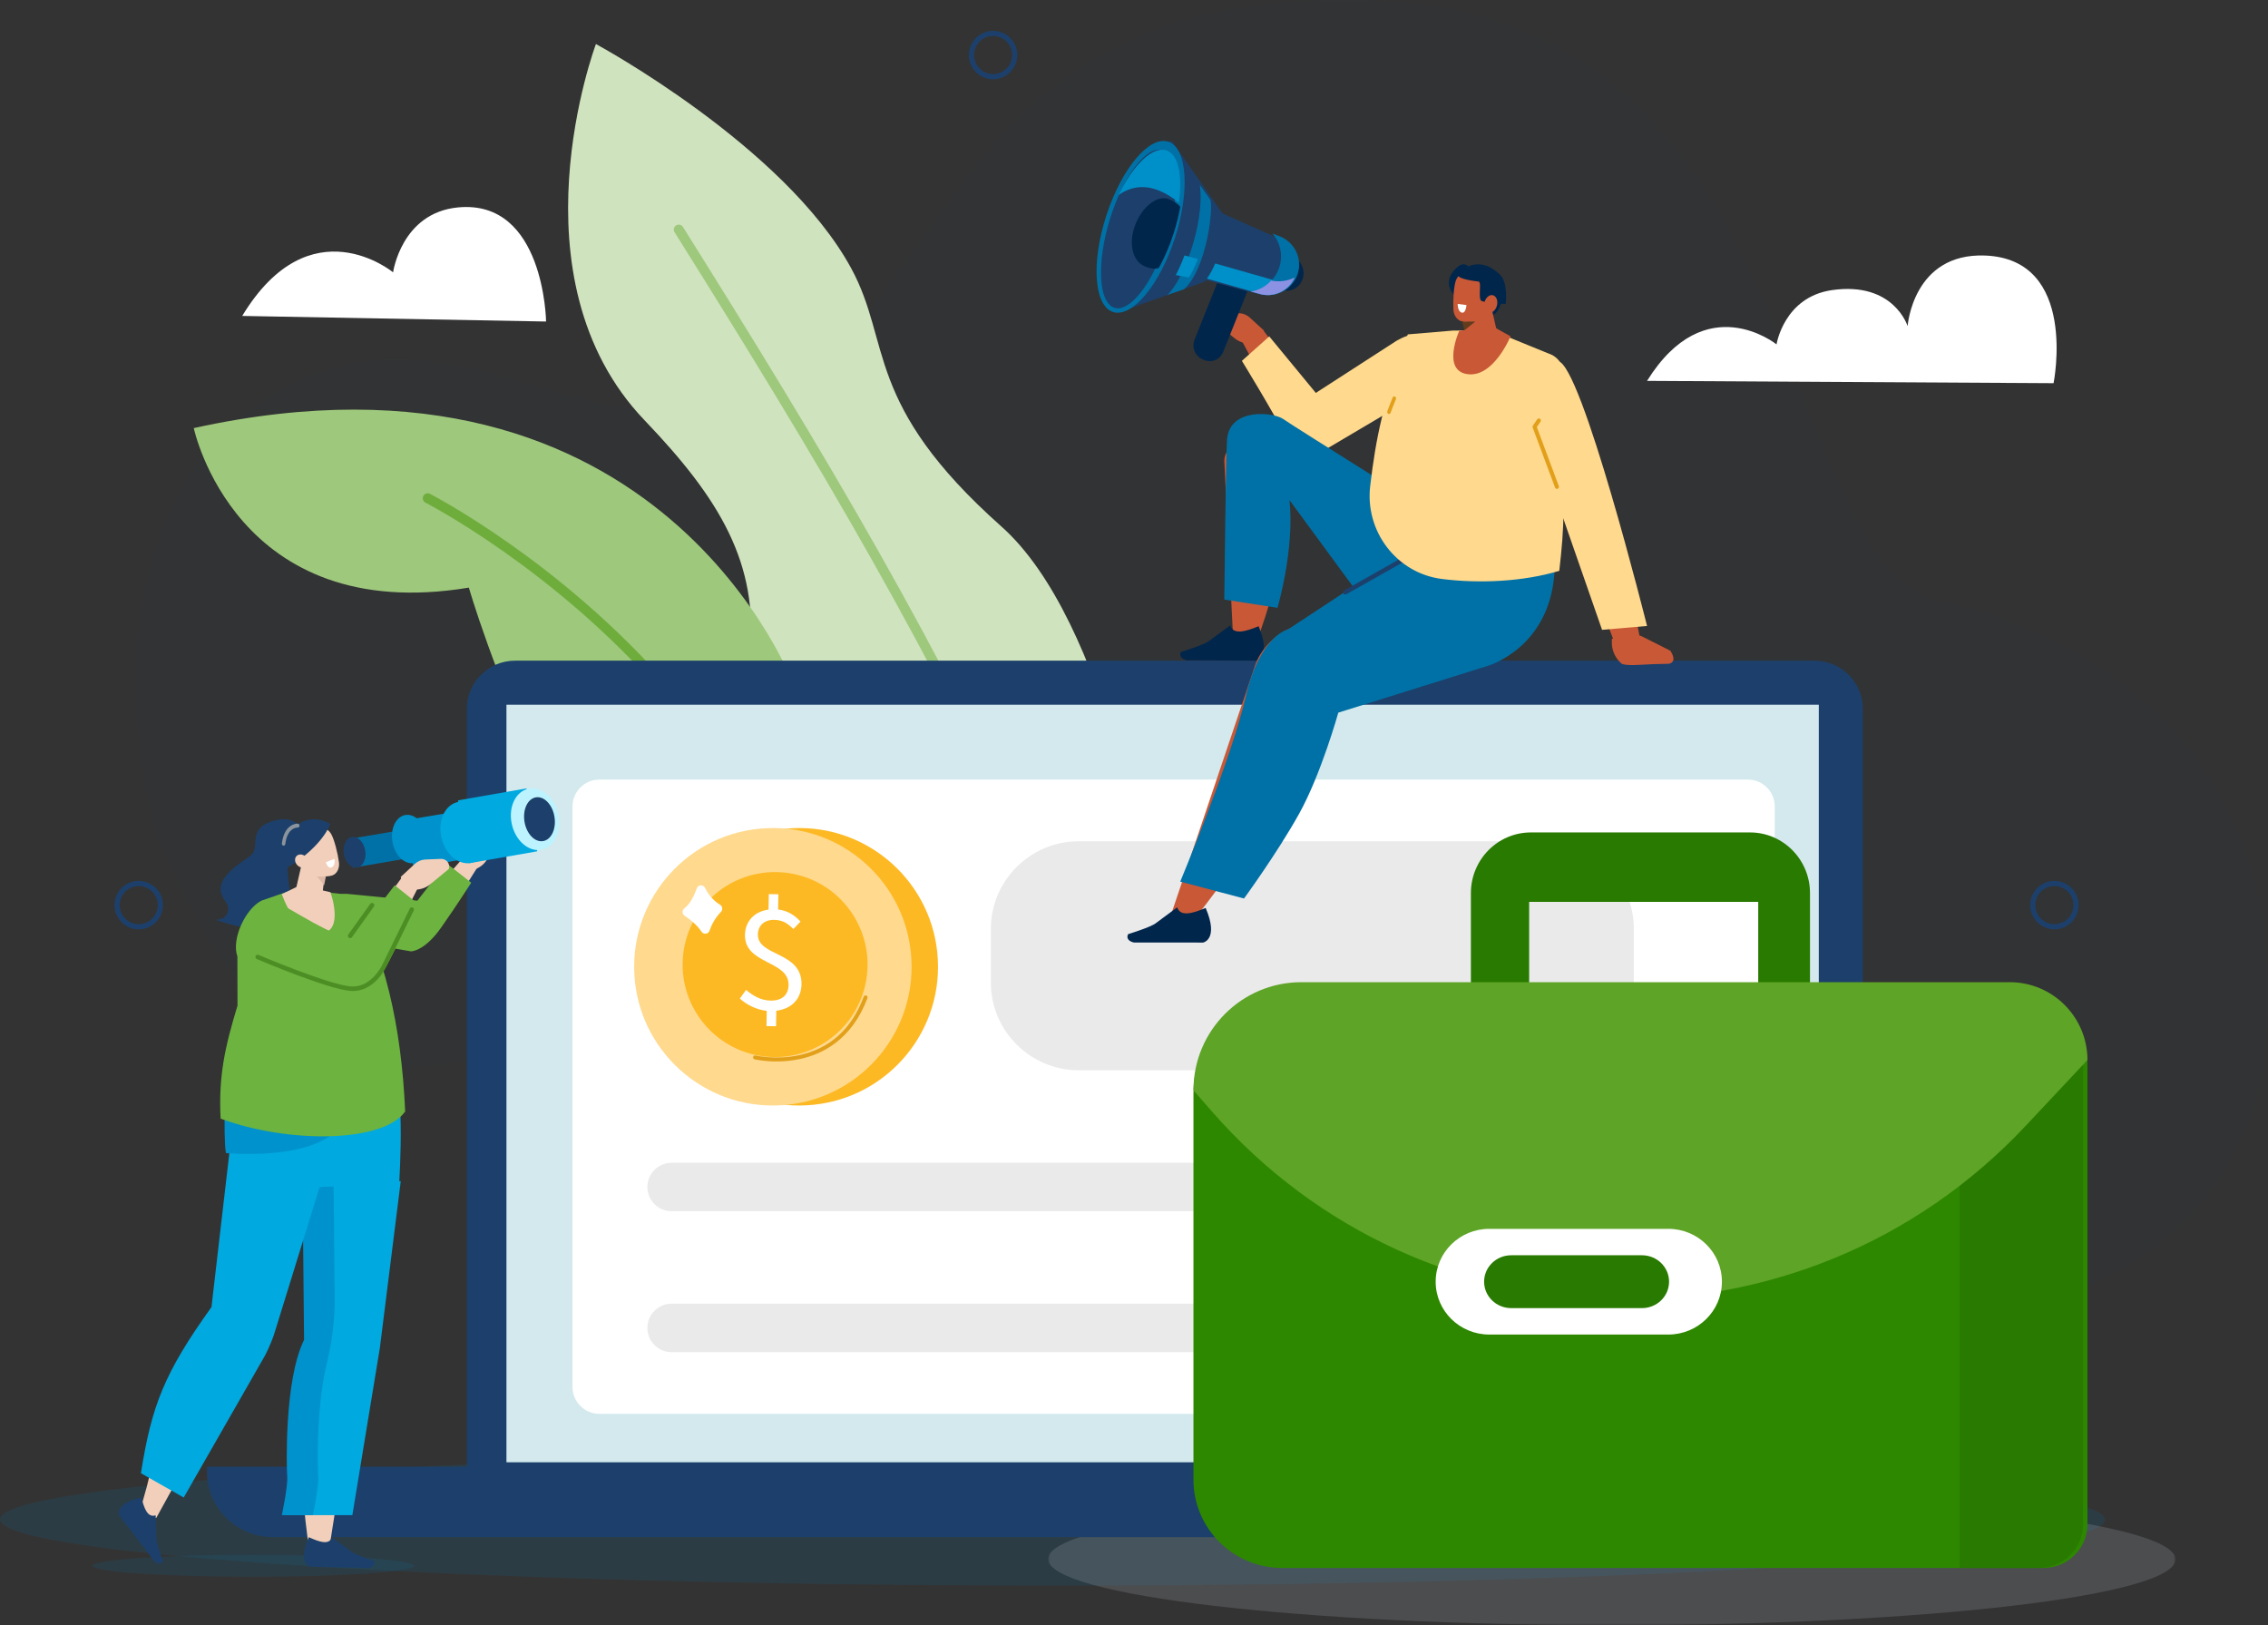 <?xml version="1.0" encoding="UTF-8"?>
<svg width="515px" height="369px" viewBox="0 0 515 369" version="1.1" xmlns="http://www.w3.org/2000/svg" xmlns:xlink="http://www.w3.org/1999/xlink">
    <rect x="0" y="0" width="515" height="369" fill="#333333" stroke="none"/>
    <title>Group 77</title>
    <defs>
        <polygon id="path-1" points="0 0 484 0 484 301 0 301"></polygon>
        <polygon id="path-3" points="0 0 256 0 256 30 0 30"></polygon>
    </defs>
    <g id="Icons/Graphics" stroke="none" stroke-width="1" fill="none" fill-rule="evenodd">
        <g id="Group-77">
            <g id="Group-3" transform="translate(31, 0)">
                <mask id="mask-2" fill="white">
                    <use xlink:href="#path-1"></use>
                </mask>
                <g id="Clip-2"></g>
                <path d="M4.54,189.519 C4.54,189.519 -15.157,122.309 27.505,91.979 C70.166,61.649 105.622,109.776 146.467,87.541 C187.311,65.308 186.547,-5.323 284.237,0.32 C381.927,5.962 371.433,129.399 410.494,136.767 C410.494,136.767 491.664,150.387 483.411,237.966 C475.157,325.546 314.267,327.713 256.713,207.322 C199.159,86.93 67.734,348.123 4.54,189.519" id="Fill-1" fill="#0073B0" opacity="0.112" mask="url(#mask-2)"></path>
            </g>
            <path d="M193.259,60.868 C202.543,77.899 196.029,91.64 227.376,119.523 C239.308,130.136 247.914,150.255 254,171.104 L230.829,231 C201.416,210.541 168.284,169.155 170.284,148.584 C172.294,127.909 163.449,113.273 146.389,95.452 C115.358,63.036 135.319,10 135.319,10 C135.319,10 178.129,33.114 193.259,60.868" id="Fill-4" fill="#CFE3BE"></path>
            <path d="M153.53,51.17 C154.058,50.842 154.753,51.002 155.082,51.528 C186.444,101.549 213.966,147.158 238,201.032 L236.851,204 C212.651,149.34 184.878,103.288 153.171,52.716 C152.842,52.19 153.002,51.498 153.53,51.17" id="Fill-6" fill="#9EC87C"></path>
            <path d="M180.431,156.035 C186.253,167.403 191.648,186.593 196,205.842 L181.377,262 C128.601,210.869 106.466,133.417 106.466,133.417 C53.482,142.18 44,97.196 44,97.196 C150.496,73.775 180.431,156.035 180.431,156.035" id="Fill-8" fill="#9EC87C"></path>
            <path d="M97.622,112.121 C97.915,112.27 127.27,127.378 152.273,156.183 C166.98,173.127 177.341,191.431 183.067,210.586 C184.242,214.516 185.217,218.485 186,222.486 L184.083,225 C178.949,196.479 164.622,173.844 150.636,157.718 C125.922,129.223 96.904,114.278 96.614,114.13 C96.062,113.852 95.842,113.173 96.121,112.618 C96.399,112.064 97.071,111.841 97.622,112.121" id="Fill-10" fill="#6EAD3C"></path>
            <path d="M478,345 C478.395,353.284 371.712,360 239.717,360 C107.721,360 0.397,353.284 0,345 C-0.395,336.716 106.287,330 238.283,330 C370.278,330 477.603,336.715 478,345" id="Fill-12" fill="#0073B0" opacity="0.141"></path>
            <g id="Group-16" opacity="0.141" transform="translate(238, 339)">
                <mask id="mask-4" fill="white">
                    <use xlink:href="#path-3"></use>
                </mask>
                <g id="Clip-15"></g>
                <path d="M256,15 C256.211,23.284 199.076,30 128.384,30 C57.692,30 0.213,23.284 0,15 C-0.211,6.716 56.924,0 127.616,0 C198.308,0 255.787,6.716 256,15" id="Fill-14" fill="#E3E7FA" mask="url(#mask-4)"></path>
            </g>
            <path d="M407.975,349 L62.025,349 C53.727,349 47,342.367 47,334.185 L47,333 L423,333 L423,334.185 C423,342.367 416.273,349 407.975,349" id="Fill-17" fill="#1C406B"></path>
            <path d="M55,71.73 L124,73 C124,73 123.624,45.183 103.967,47.094 C91.136,48.342 89.258,61.833 89.258,61.833 C89.258,61.833 70.446,46.253 55,71.73" id="Fill-19" fill="#FFFFFF"></path>
            <path d="M374,86.473 L466.308,87 C466.308,87 471.996,58.836 450.765,58.018 C434.354,57.385 433.167,74.049 433.167,74.049 C433.167,74.049 430.04,63.876 416.028,65.863 C405.076,67.416 403.403,78.193 403.403,78.193 C403.403,78.193 387.257,65.159 374,86.473" id="Fill-21" fill="#FFFFFF"></path>
            <path d="M466.5,201.175 C464.115,201.175 462.175,203.115 462.175,205.5 C462.175,207.885 464.115,209.825 466.5,209.825 C468.885,209.825 470.825,207.885 470.825,205.5 C470.825,203.115 468.885,201.175 466.5,201.175 M466.5,211 C463.468,211 461,208.533 461,205.5 C461,202.467 463.468,200 466.5,200 C469.533,200 472,202.467 472,205.5 C472,208.533 469.533,211 466.5,211" id="Fill-23" fill="#1C406B"></path>
            <path d="M225.5,8.175 C223.115,8.175 221.175,10.115 221.175,12.5 C221.175,14.885 223.115,16.825 225.5,16.825 C227.885,16.825 229.825,14.885 229.825,12.5 C229.825,10.115 227.885,8.175 225.5,8.175 M225.5,18 C222.468,18 220,15.533 220,12.5 C220,9.467 222.468,7 225.5,7 C228.533,7 231,9.467 231,12.5 C231,15.533 228.533,18 225.5,18" id="Fill-25" fill="#1C406B"></path>
            <path d="M31.5,201.175 C29.115,201.175 27.175,203.115 27.175,205.5 C27.175,207.885 29.115,209.825 31.5,209.825 C33.885,209.825 35.825,207.885 35.825,205.5 C35.825,203.115 33.885,201.175 31.5,201.175 M31.5,211 C28.467,211 26,208.533 26,205.5 C26,202.467 28.467,200 31.5,200 C34.532,200 37,202.467 37,205.5 C37,208.533 34.532,211 31.5,211" id="Fill-27" fill="#1C406B"></path>
            <path d="M423,334 L106,334 L106,160.954 C106,154.904 110.911,150 116.969,150 L412.031,150 C418.089,150 423,154.904 423,160.954 L423,334 Z" id="Fill-29" fill="#1C406B"></path>
            <polygon id="Fill-31" fill="#D3E9ED" points="115 332 413 332 413 160 115 160"></polygon>
            <path d="M109,195.981 C109,195.981 103.995,204 103.794,204 C103.593,204 101,199.488 101,199.488 L105.855,194 L109,195.981 Z" id="Fill-33" fill="#F2CFBB"></path>
            <path d="M51.793,206.72 C51.921,205.971 51.653,205.22 51.182,204.625 C47.356,199.798 54.773,195.961 56.914,194.242 C59.147,192.449 56.276,188.542 61.126,186.684 C65.976,184.827 67.68,187.348 67.911,187.261 C68.251,187.133 67.508,192.064 67.508,192.064 C67.508,192.064 65.087,192.961 65.338,197.893 C65.588,202.825 66.997,205.335 64.125,209.34 C61.253,213.345 49,208.846 49,208.846 C51.001,208.74 51.631,207.666 51.793,206.72" id="Fill-34" fill="#1C406B"></path>
            <path d="M94,355.5 C94,356.881 77.658,358 57.5,358 C37.342,358 21,356.881 21,355.5 C21,354.119 37.342,353 57.5,353 C77.658,353 94,354.119 94,355.5" id="Fill-35" fill="#0073B0" opacity="0.141"></path>
            <path d="M70.055,350.741 C70.055,350.741 65.087,317.771 71.502,304.726 L68,260 L89,261.437 L74.849,351 L70.055,350.741 Z" id="Fill-36" fill="#F2CFBB"></path>
            <path d="M75.384,349 L79.568,352.13 C80.39,352.904 84.878,354.407 84.878,354.407 C85.325,355.368 84.451,355.873 83.71,356 L70.467,355.715 C70.467,355.715 67.41,355.063 70.122,349.007 C72.532,350.1 74.756,350.883 75.384,349" id="Fill-37" fill="#1C406B"></path>
            <path d="M91,268.183 L86.255,306.044 L80.012,344 L65,344 C65,344 66.402,337.401 66.236,335.307 C66.07,333.212 65.525,313.351 70.1,304.213 L69.737,267 L91,268.183 Z" id="Fill-38" fill="#00A9E0"></path>
            <path d="M69.045,304.213 L68.686,267 L75.735,267.397 L75.998,294.648 C76.047,299.726 75.369,304.827 74.15,309.843 C71.741,319.758 72.132,333.579 72.267,335.306 C72.431,337.401 71.045,344 71.045,344 L64,344 C64,344 65.387,337.401 65.223,335.306 C65.059,333.213 64.519,313.351 69.045,304.213" id="Fill-39" fill="#0092CC"></path>
            <path d="M55,309.204 L35.506,344.597 C31.721,345.938 31.483,343.784 32.55,340.343 C37.022,325.418 35.06,316.308 47.648,303 L55,309.204 Z" id="Fill-40" fill="#F2CFBB"></path>
            <path d="M74,264.926 L62.554,301.928 C62.083,303.664 61.02,306.157 60.182,307.753 L41.718,340 L32,334.489 C34.427,319.061 37.368,311.625 48.02,296.764 L52.173,261 L62.091,261.393 L74,264.926 Z" id="Fill-41" fill="#00A9E0"></path>
            <path d="M35.35,344.039 L35.498,349.062 C35.404,350.141 37,354.457 37,354.457 L37,354.457 C36.531,355.356 35.601,354.976 35.047,354.48 L27.125,344.142 C27.125,344.142 25.75,341.416 32.108,340 C32.744,342.483 33.505,344.645 35.35,344.039" id="Fill-42" fill="#1C406B"></path>
            <path d="M105,195.696 L106.452,191.667 C106.742,190.861 107.279,190.2 107.965,189.803 L110.742,188.195 C111.71,187.635 112.876,188.339 113,189.558 L110.921,194.506 C110.463,195.598 109.604,196.515 108.518,197.072 L106.708,198 L105,195.696 Z" id="Fill-43" fill="#F2CFBB"></path>
            <path d="M59.602,238 L87.876,240.176 C92.475,241.883 90.638,268.677 90.638,268.677 L72.047,269.548 C63.409,269.365 53.194,276.211 52.119,261.668 C50.89,245.043 59.602,238 59.602,238" id="Fill-44" fill="#00A9E0"></path>
            <path d="M51.306,261.797 C51.306,261.797 70.693,263.676 77,256.01 L51.011,254 C51.011,254 50.914,259.84 51.306,261.797" id="Fill-45" fill="#0092CC"></path>
            <path d="M79.663,203.223 L69.121,202 L66.23,202.112 L59.416,204.468 C55.716,206.283 52.491,213.292 53.905,217.151 L53.93,228.312 C51.073,237.714 49.599,244.305 50.095,253.982 C65.672,259.716 87.084,259.435 92,252.351 C91.171,232.982 87.249,215.687 79.663,203.223" id="Fill-46" fill="#6CB33F"></path>
            <path d="M74,196.716 C74,196.716 73.446,201.069 72.987,204.676 C72.865,205.637 72.263,206.452 71.413,206.81 C70.562,207.168 69.595,207.013 68.883,206.403 C68.65,206.204 68.422,206.009 68.207,205.825 C67.23,204.989 66.796,203.632 67.091,202.341 C67.85,199.03 69.232,193 69.232,193 L74,196.716 Z" id="Fill-47" fill="#F2CFBB"></path>
            <polygon id="Fill-48" fill="#DDB9A8" points="74 199 73.596 201 72 199.001"></polygon>
            <path d="M75.031,202.572 C75.031,202.572 78.346,211.592 72.714,211.988 C67.082,212.384 64,203.009 64,203.009 L68.113,201 L75.031,202.572 Z" id="Fill-49" fill="#F2CFBB"></path>
            <path d="M67.118,192.278 C66.727,191.119 67.341,189.862 68.49,189.471 C69.716,189.054 71.263,188.527 72.49,188.11 C73.639,187.719 74.715,188.416 75.279,189.501 C75.946,190.781 76.686,193.657 76.972,195.809 C77.133,197.022 76.596,198.374 75.446,198.765 C74.22,199.182 70.146,199.254 69.044,197.163 C68.204,195.57 67.694,193.985 67.118,192.278" id="Fill-50" fill="#F2CFBB"></path>
            <path d="M64,197 C64,197 64.031,191.054 65.584,189.119 C67.672,186.519 70.809,184.785 75,187.046 C75,187.046 73.517,191.866 65.586,196.819 L64,197 Z" id="Fill-51" fill="#1C406B"></path>
            <path d="M67.424,196.327 C68.001,197.018 68.951,197.208 69.545,196.751 C70.139,196.294 70.153,195.364 69.576,194.673 C68.999,193.982 68.049,193.792 67.455,194.249 C66.861,194.706 66.847,195.636 67.424,196.327" id="Fill-52" fill="#F2CFBB"></path>
            <path d="M75.946,195 L74,195.766 C74,195.766 74.46,197.41 75.361,196.903 C76.262,196.397 75.946,195 75.946,195" id="Fill-53" fill="#FFFFFF"></path>
            <path d="M107,200.406 L101.38,196 L94.772,204.497 L78.913,202.952 C78.913,202.952 77.218,202.815 76.083,203.468 C74.947,204.122 85.87,214.695 85.87,214.695 L93.299,216 C93.299,216 96.296,216.118 100.182,210.585 C104.076,205.039 107,200.406 107,200.406" id="Fill-54" fill="#6CB33F"></path>
            <path d="M86.639,219 C86.496,219 86.361,218.906 86.304,218.752 L84.026,212.545 C83.952,212.342 84.041,212.111 84.226,212.029 C84.412,211.946 84.622,212.046 84.696,212.249 L86.974,218.455 C87.048,218.658 86.959,218.889 86.774,218.971 C86.729,218.991 86.684,219 86.639,219" id="Fill-55" fill="#8B939C"></path>
            <path d="M64.396,192 C64.377,192 64.358,191.999 64.339,191.995 C64.123,191.96 63.973,191.732 64.004,191.486 C64.591,186.842 67.6,186.999 67.629,187.001 C67.847,187.016 68.013,187.23 67.999,187.478 C67.986,187.725 67.809,187.908 67.583,187.899 C67.489,187.889 65.266,187.817 64.786,191.614 C64.758,191.838 64.589,192 64.396,192" id="Fill-56" fill="#8B939C"></path>
            <polygon id="Fill-57" fill="#0071A6" points="80.143 197 95 194.472 93.858 188 79 190.528"></polygon>
            <path d="M78.074,193.921 C78.406,195.84 79.761,197.207 81.101,196.974 C82.441,196.742 83.258,194.998 82.926,193.079 C82.594,191.16 81.239,189.793 79.899,190.026 C78.559,190.259 77.742,192.003 78.074,193.921" id="Fill-58" fill="#1C406B"></path>
            <polygon id="Fill-59" fill="#0092CC" points="93.928 197 119 192.786 117.072 182 92 186.214"></polygon>
            <path d="M89.118,191.162 C89.65,194.177 91.818,196.325 93.962,195.959 C96.106,195.594 97.413,192.853 96.882,189.838 C96.35,186.823 94.182,184.675 92.038,185.041 C89.894,185.406 88.587,188.147 89.118,191.162" id="Fill-60" fill="#0092CC"></path>
            <polygon id="Fill-61" fill="#00A9E0" points="106.456 196 122 193.284 119.544 179 104 181.716"></polygon>
            <path d="M116.163,186.843 C116.893,190.68 119.875,193.414 122.823,192.948 C125.77,192.483 127.568,188.995 126.837,185.157 C126.107,181.32 123.125,178.586 120.177,179.052 C117.23,179.517 115.432,183.005 116.163,186.843" id="Fill-62" fill="#BDF3FF"></path>
            <path d="M119.104,186.602 C119.568,189.343 121.466,191.295 123.342,190.963 C125.218,190.631 126.361,188.139 125.896,185.398 C125.432,182.657 123.534,180.704 121.658,181.037 C119.782,181.369 118.639,183.861 119.104,186.602" id="Fill-63" fill="#1C406B"></path>
            <path d="M100.163,189.843 C100.893,193.68 103.875,196.414 106.823,195.948 C109.77,195.483 111.568,191.995 110.837,188.157 C110.107,184.32 107.125,181.586 104.177,182.052 C101.23,182.517 99.432,186.005 100.163,189.843" id="Fill-64" fill="#00A9E0"></path>
            <path d="M76,220.679 C79.308,222.733 83.216,222.545 86.034,219.026 L96,199.396 L91.418,199 L81.642,212.365 L76,220.679 Z" id="Fill-65" fill="#F2CFBB"></path>
            <path d="M91,199.091 L94.219,196.123 C94.862,195.53 95.7,195.184 96.58,195.148 L100.145,195.002 C101.387,194.951 102.298,196.139 101.909,197.303 L97.65,200.808 C96.711,201.582 95.43,202.007 94.067,202 L91.794,201.987 L91,199.091 Z" id="Fill-66" fill="#F2CFBB"></path>
            <path d="M95,205.277 L89.62,201 L80.523,212.818 C77.087,213.92 64.608,205.328 63.329,205.17 C60.898,204.87 55.397,208.353 57.45,211.853 C59.502,215.352 64.051,221.153 64.051,221.153 L80.203,223.996 C80.203,223.996 85.238,224.371 88.344,218.203 C91.45,212.035 95,205.277 95,205.277" id="Fill-67" fill="#6CB33F"></path>
            <path d="M80.116,225 C79.95,225 79.784,224.994 79.617,224.982 C74.542,224.618 58.969,218.025 58.308,217.745 C58.053,217.636 57.932,217.337 58.039,217.077 C58.145,216.817 58.438,216.694 58.693,216.802 C58.854,216.871 74.776,223.611 79.687,223.964 C84.327,224.298 86.767,219.139 86.791,219.087 L93.051,206.283 C93.174,206.031 93.475,205.928 93.723,206.054 C93.97,206.179 94.071,206.486 93.947,206.738 L87.693,219.532 C87.671,219.58 87.012,220.996 85.702,222.379 C84.072,224.101 82.15,225 80.116,225" id="Fill-68" fill="#4D8E24"></path>
            <path d="M79.512,213 C79.408,213 79.302,212.968 79.212,212.901 C78.982,212.732 78.931,212.406 79.098,212.174 L84.073,205.215 C84.239,204.982 84.56,204.93 84.788,205.1 C85.018,205.269 85.069,205.594 84.902,205.826 L79.927,212.785 C79.827,212.926 79.67,213 79.512,213" id="Fill-69" fill="#4D8E24"></path>
            <path d="M396.92,321 L136.08,321 C132.736,321 130,318.255 130,314.899 L130,183.101 C130,179.745 132.736,177 136.08,177 L396.92,177 C400.264,177 403,179.745 403,183.101 L403,314.899 C403,318.255 400.264,321 396.92,321" id="Fill-70" fill="#FFFFFF"></path>
            <path d="M351.045,243 L244.955,243 C233.98,243 225,234.062 225,223.138 L225,210.862 C225,199.938 233.98,191 244.955,191 L351.045,191 C362.02,191 371,199.938 371,210.862 L371,223.138 C371,234.062 362.02,243 351.045,243" id="Fill-71" fill="#EAEAEB"></path>
            <path d="M287.518,275 L152.482,275 C149.467,275 147,272.525 147,269.5 C147,266.475 149.467,264 152.482,264 L287.518,264 C290.533,264 293,266.475 293,269.5 C293,272.525 290.533,275 287.518,275" id="Fill-72" fill="#EAEAEB"></path>
            <path d="M287.518,307 L152.482,307 C149.467,307 147,304.525 147,301.5 C147,298.475 149.467,296 152.482,296 L287.518,296 C290.533,296 293,298.475 293,301.5 C293,304.525 290.533,307 287.518,307" id="Fill-73" fill="#EAEAEB"></path>
            <path d="M299.475,91.265 C293.991,84.614 292.204,81.809 286.847,75 L281,75.648 C289.756,90.962 289.94,97.116 296.265,101 C303.683,98.414 300.404,93.088 299.475,91.265" id="Fill-74" fill="#C95836"></path>
            <path d="M287,75.036 L283.759,72.074 C283.111,71.482 282.271,71.141 281.393,71.113 L277.834,71.001 C276.594,70.962 275.696,72.169 276.096,73.339 L280.381,76.833 C281.326,77.603 282.608,78.02 283.969,77.999 L286.236,77.964 L287,75.036 Z" id="Fill-75" fill="#C95836"></path>
            <path d="M282,81.928 L288.214,76.381 L298.786,89.207 L317.002,77.441 C317.002,77.441 318.964,76.207 320.686,76.002 C322.408,75.797 316.485,92.884 316.485,92.884 L301.367,101.831 C301.367,101.831 295.262,105.618 292.185,99.559 C289.107,93.499 282,81.928 282,81.928" id="Fill-76" fill="#FFD98D"></path>
            <path d="M293.365,58.283 L292.688,58 C293.658,59.171 294.034,60.824 293.54,62.401 C293.007,64.106 291.6,65.263 290,65.514 L291.011,65.806 C293.013,66.48 295.163,65.343 295.813,63.266 C296.463,61.188 295.367,58.958 293.365,58.283" id="Fill-77" fill="#01264C"></path>
            <path d="M273.055,81.582 L273.429,81.741 C275.124,82.461 277.063,81.628 277.762,79.879 L283.749,64.888 C284.447,63.14 283.639,61.138 281.945,60.418 L281.571,60.259 C279.876,59.539 277.936,60.372 277.238,62.121 L271.251,77.111 C270.553,78.86 271.361,80.862 273.055,81.582" id="Fill-78" fill="#01264C"></path>
            <path d="M270.017,62.578 L285.318,66.666 C288.802,67.826 292.543,65.87 293.674,62.297 L293.674,62.297 C294.805,58.724 292.898,54.887 289.414,53.727 L274.354,47.001 C274.031,46.893 269.694,62.471 270.017,62.578" id="Fill-79" fill="#1C406B"></path>
            <path d="M287.901,63.219 L273.033,59 C272.51,61.153 271,62.397 271,62.397 L285.985,66.65 C289.215,67.792 292.67,66.05 294,62.727 C292.171,63.718 289.998,63.961 287.901,63.219" id="Fill-80" fill="#0090C9"></path>
            <path d="M290.169,53.496 L288.927,53 C290.707,55.05 291.396,57.943 290.491,60.702 L290.491,60.702 C289.513,63.686 286.933,65.711 284,66.149 L285.854,66.66 C289.524,67.84 293.465,65.85 294.657,62.215 C295.848,58.58 293.839,54.676 290.169,53.496" id="Fill-81" fill="#0071A6"></path>
            <path d="M266.314,32.321 L277.942,48.957 C278.349,53.233 276.581,60.25 273.526,63.969 L253.907,70.945 C253.395,71.168 252.861,70.677 253.033,70.14 L265.139,32.453 C265.312,31.917 266.03,31.836 266.314,32.321" id="Fill-82" fill="#1C406B"></path>
            <path d="M251.207,48.965 C247.746,59.642 248.43,69.433 252.734,70.832 C257.038,72.232 263.333,64.712 266.793,54.035 C270.254,43.358 269.57,33.567 265.266,32.168 C260.962,30.768 254.667,38.288 251.207,48.965" id="Fill-83" fill="#0071A6"></path>
            <path d="M252.021,49.782 C248.982,59.647 249.42,68.636 252.999,69.861 C256.577,71.086 261.941,64.082 264.98,54.218 C268.018,44.353 267.58,35.364 264.001,34.139 C260.423,32.914 255.059,39.918 252.021,49.782" id="Fill-84" fill="#1C406B"></path>
            <path d="M268,46.935 C267.468,46.277 266.634,45.702 265.396,45.215 C262.775,44.183 259.293,46.98 257.736,51.169 C256.178,55.358 257.207,59.192 259.756,60.385 C261.127,61.026 262.219,61.133 263.12,60.859 C264.386,58.594 265.541,55.955 266.473,53.075 C267.156,50.963 267.663,48.894 268,46.935" id="Fill-85" fill="#01264C"></path>
            <path d="M264.795,34.134 C261.671,33.17 257.276,37.494 254,44.29 C257.111,42.048 261.667,41.149 267.681,46 C268.579,39.794 267.571,34.991 264.795,34.134" id="Fill-86" fill="#0090C9"></path>
            <path d="M265,67 C268.592,64.009 273.66,50.582 272.447,42 L274.739,45.201 C275.693,46.534 274.094,60.899 268.887,65.651 L265,67 Z" id="Fill-87" fill="#0071A6"></path>
            <path d="M288.64,63.696 C287.432,65.035 285.784,65.916 284,66.183 L285.713,66.657 L285.773,66.672 C289.089,67.742 292.635,66.11 294,63 C292.383,63.799 290.505,64.077 288.64,63.696" id="Fill-88" fill="#8B92E3"></path>
            <path d="M269.968,63 C270.745,61.777 271.421,60.341 272,58.805 L268.962,58 C268.344,59.639 267.678,61.151 267,62.461 L269.968,63 Z" id="Fill-89" fill="#0090C9"></path>
            <path d="M357,120.143 C357,120.143 364.791,112.332 367.222,118.16 L373,148.052 L367.801,149 L358.852,125.541 L357,120.143 Z" id="Fill-90" fill="#C95836"></path>
            <path d="M367.892,150.367 L368.212,150.674 C369.171,151.228 372.397,150.939 375.212,150.795 L378.963,150.705 C380.391,150.355 380.187,149.125 379.296,147.745 L373.114,144.623 C371.751,143.935 370.135,143.812 368.592,144.279 L366.022,145.057 L366.002,145.735 C365.953,147.466 366.649,149.174 367.892,150.367" id="Fill-91" fill="#C95836"></path>
            <path d="M353.777,82 C359.095,82.51 374,142.123 374,142.123 L363.783,143 L348,97.668 L353.777,82 Z" id="Fill-92" fill="#FFD98D"></path>
            <path d="M280,102.565 C280.036,105.602 282.527,108.035 285.564,108 C288.602,107.964 291.035,105.473 291,102.435 C290.964,99.398 288.473,96.965 285.436,97 C282.398,97.036 279.965,99.527 280,102.565" id="Fill-93" fill="#324463"></path>
            <path d="M297,103.987 C297,103.987 291.173,103.701 291.684,119.47 C291.964,128.111 285.238,146 285.238,146 L279.952,143.74 L278,104.637 C277.997,101.467 282.202,98.467 285.493,98 L291.889,101.019 L297,103.987 Z" id="Fill-94" fill="#C95836"></path>
            <path d="M279.349,142 L274.518,145.522 C273.52,146.399 268.16,148.011 268.16,148.011 C267.601,149.119 268.621,149.737 269.495,149.909 L285.183,150 C285.183,150 288.824,149.336 285.798,142.175 C282.911,143.375 280.035,144.22 279.349,142" id="Fill-95" fill="#01264C"></path>
            <path d="M308,153.649 C308,153.649 300.951,154.074 293.276,174.902 C289.071,186.314 270.968,209 270.968,209 L266,207.409 L285.127,150.679 C286.793,146.479 290.656,143.071 294.967,141.998 L307.011,139 L308,153.649 Z" id="Fill-96" fill="#C95836"></path>
            <path d="M267.319,206 L262.504,209.562 C261.511,210.448 256.157,212.095 256.157,212.095 C255.603,213.211 256.627,213.826 257.502,213.994 L273.198,214 C273.198,214 276.837,213.313 273.772,206.141 C270.89,207.361 268.017,208.225 267.319,206" id="Fill-97" fill="#01264C"></path>
            <path d="M352.958,130.297 C351.684,147.219 337.869,151.163 337.869,151.163 L303.893,161.799 C303.893,161.799 299.993,175.774 294.992,184.757 C289.991,193.74 282.48,204 282.48,204 L268,200.165 C268,200.165 279.561,172.49 282.826,158.351 C286.09,144.212 292.459,142.909 292.459,142.909 L326.596,120.435 C326.596,120.435 354.226,113.45 352.958,130.297" id="Fill-98" fill="#0071A6"></path>
            <path d="M278,136.125 L290.082,138 C290.082,138 294.006,124.741 292.811,113.559 L309.068,135.684 L330,119.466 C330,119.466 293.59,96.724 291.405,95.152 C289.22,93.581 279.277,92.503 278.638,99.686 C278.355,102.861 278,136.125 278,136.125" id="Fill-99" fill="#0071A6"></path>
            <path d="M305.469,135 C305.299,135 305.135,134.899 305.052,134.721 C304.934,134.469 305.024,134.159 305.254,134.029 L318.47,126.558 L319.084,124.363 C319.16,124.092 319.424,123.94 319.669,124.023 C319.916,124.106 320.055,124.393 319.979,124.665 L319.307,127.067 C319.27,127.199 319.186,127.309 319.074,127.373 L305.683,134.943 C305.614,134.982 305.541,135 305.469,135" id="Fill-100" fill="#1C406B"></path>
            <path d="M330.208,67 C330.208,67 327.192,64.165 330.691,60.851 C334.189,57.537 335.104,64.965 334.991,65.065 C334.878,65.166 330.208,67 330.208,67" id="Fill-101" fill="#01264C"></path>
            <path d="M341,67.996 C341,67.996 340.671,71.796 337.538,71.996 C334.405,72.197 334,64 334,64 L341,67.996 Z" id="Fill-102" fill="#01264C"></path>
            <path d="M332,69.717 C332,69.717 332.467,74.071 332.853,77.677 C332.956,78.637 333.633,79.453 334.622,79.811 C335.613,80.168 336.763,80.012 337.631,79.402 C337.915,79.203 338.193,79.008 338.455,78.824 C339.646,77.988 340.218,76.631 339.924,75.34 C339.17,72.03 337.797,66 337.797,66 L332,69.717 Z" id="Fill-103" fill="#C95836"></path>
            <polygon id="Fill-104" fill="#633C1D" points="332 73 332.539 75 335 73"></polygon>
            <path d="M338.979,65.102 C339.146,63.897 338.315,62.783 337.124,62.613 C335.852,62.431 334.248,62.203 332.977,62.021 C331.786,61.851 330.867,62.73 330.517,63.894 C330.105,65.267 329.916,68.213 330.035,70.366 C330.103,71.581 330.876,72.802 332.068,72.972 C333.339,73.154 337.32,72.473 338.007,70.227 C338.53,68.517 338.733,66.875 338.979,65.102" id="Fill-105" fill="#C95836"></path>
            <path d="M341.922,68.985 C341.922,68.985 342.478,64.156 340.624,62.378 C338.133,59.989 334.815,58.717 331.283,61.904 C331.283,61.904 329.319,63.186 335.74,63.927 C336.555,64.021 335.463,68.05 336.502,68.378 C337.901,68.819 339.674,69.064 341.922,68.985" id="Fill-106" fill="#01264C"></path>
            <path d="M339.763,69.806 C339.316,70.816 338.388,71.275 337.691,70.83 C336.993,70.385 336.79,69.205 337.237,68.194 C337.684,67.184 338.612,66.725 339.31,67.17 C340.007,67.615 340.21,68.795 339.763,69.806" id="Fill-107" fill="#C95836"></path>
            <path d="M319.67,75.918 L329.924,75.052 L338.728,75 L352.481,80.61 C356.118,82.703 354.739,86.152 353.059,90.017 L353.361,102.786 C355.662,112.599 355.19,119.719 354.072,129.601 C345.948,132.06 335.924,132.539 327.387,131.446 C317.115,130.131 309.918,120.626 311.134,110.329 C312.433,99.328 314.08,91.303 319.67,75.918" id="Fill-108" fill="#FFD98D"></path>
            <path d="M331.347,75.128 C331.347,75.128 327.299,84.151 333.237,84.952 C339.176,85.753 343,76.349 343,76.349 L338.766,74 L331.347,75.128 Z" id="Fill-109" fill="#C95836"></path>
            <path d="M353.54,111 C353.354,111 353.179,110.886 353.11,110.701 L348.029,97.061 C347.977,96.921 347.996,96.764 348.079,96.641 L349.055,95.202 C349.197,94.992 349.483,94.937 349.693,95.079 C349.903,95.222 349.958,95.509 349.815,95.719 L348.973,96.962 L353.971,110.378 C354.06,110.617 353.939,110.882 353.701,110.971 C353.648,110.991 353.594,111 353.54,111" id="Fill-110" fill="#E2A01A"></path>
            <path d="M315.4,94 C315.362,94 315.323,93.994 315.284,93.98 C315.073,93.907 314.953,93.652 315.017,93.41 C315.141,92.946 316.126,90.536 316.237,90.263 C316.331,90.035 316.569,89.936 316.769,90.043 C316.969,90.15 317.056,90.422 316.962,90.651 C316.549,91.66 315.863,93.373 315.783,93.676 C315.731,93.873 315.572,94 315.4,94" id="Fill-111" fill="#E2A01A"></path>
            <path d="M331,69 L333,69.26 C333,69.26 332.86,71.263 331.906,70.971 C330.953,70.678 331,69 331,69" id="Fill-112" fill="#FFFFFF"></path>
            <path d="M291.183,356 L464.007,356 C469.526,356 474,351.555 474,346.071 L474,241.522 C474,231.845 466.104,224 456.365,224 L295.493,224 C281.966,224 271,234.896 271,248.336 L271,335.947 C271,347.022 280.036,356 291.183,356" id="Fill-113" fill="#2D8800"></path>
            <path d="M411,202.785 L411,225 L399.244,225 L399.244,204.769 L347.225,204.769 L347.225,225 L334,225 L334,202.785 C334,195.172 340.096,189 347.617,189 L397.383,189 C404.904,189 411,195.172 411,202.785" id="Fill-114" fill="#287A00"></path>
            <path d="M455.263,224 L445,224 L445,356 L462.949,356 C468.5,356 473,351.555 473,346.071 L473,241.522 C473,231.845 465.059,224 455.263,224" id="Fill-115" fill="#287A00"></path>
            <path d="M459.991,255.602 L474,240.67 C474,230.911 466.104,223 456.365,223 L295.493,223 C281.966,223 271,233.988 271,247.542 L275.092,252.235 C323.624,307.884 409.474,309.448 459.991,255.602" id="Fill-116" fill="#5EA426"></path>
            <path d="M378.826,303 L338.174,303 C331.45,303 326,297.627 326,291 L326,291 C326,284.373 331.45,279 338.174,279 L378.826,279 C385.55,279 391,284.373 391,291 L391,291 C391,297.627 385.55,303 378.826,303" id="Fill-117" fill="#FFFFFF"></path>
            <path d="M372.844,297 L343.156,297 C339.756,297 337,294.314 337,291 C337,287.686 339.756,285 343.156,285 L372.844,285 C376.244,285 379,287.686 379,291 C379,294.314 376.244,297 372.844,297" id="Fill-118" fill="#287A00"></path>
            <path d="M212.958,217.895 C212.072,200.521 197.269,187.155 179.895,188.042 C162.521,188.928 149.155,203.731 150.042,221.105 C150.928,238.479 165.731,251.845 183.105,250.958 C200.479,250.072 213.845,235.269 212.958,217.895" id="Fill-119" fill="#FDB924"></path>
            <path d="M206.958,217.895 C207.845,235.269 194.479,250.072 177.105,250.958 C159.731,251.845 144.928,238.479 144.042,221.105 C143.155,203.731 156.521,188.928 173.895,188.042 C191.269,187.155 206.072,200.521 206.958,217.895" id="Fill-120" fill="#FFD98D"></path>
            <path d="M196.531,223.393 C194.104,234.732 182.945,241.957 171.607,239.531 C160.268,237.104 153.043,225.945 155.469,214.606 C157.896,203.268 169.055,196.043 180.393,198.469 C191.732,200.896 198.957,212.055 196.531,223.393" id="Fill-121" fill="#FDB924"></path>
            <path d="M174.106,229.507 C171.793,229.259 169.496,228.103 168,226.716 L169.411,224.748 C170.945,226.066 172.772,227.144 174.981,227.181 C177.658,227.225 179.024,225.815 179.062,223.65 C179.162,217.992 169.042,219.048 169.163,212.238 C169.218,209.13 171.355,206.929 174.514,206.527 L174.576,203 L176.748,203.036 L176.687,206.493 C178.999,206.776 180.5,207.884 181.78,209.232 L180.157,210.917 C178.839,209.638 177.731,208.886 175.776,208.854 C173.569,208.817 172.132,210.121 172.096,212.147 C172.007,217.211 182.132,215.98 181.999,223.489 C181.94,226.807 179.727,229.076 176.279,229.473 L176.217,233 L174.045,232.964 L174.106,229.507 Z" id="Fill-122" fill="#FFFFFF"></path>
            <path d="M158.22,201.697 C157.642,203.343 156.735,205.213 155.395,206.236 C154.825,206.672 154.886,207.564 155.488,207.952 C156.659,208.707 158.182,209.901 159.31,211.546 C159.792,212.249 160.829,212.112 161.109,211.302 C161.553,210.016 162.335,208.457 163.708,207.037 C164.171,206.559 164.069,205.754 163.502,205.413 C162.492,204.804 161.107,203.653 160.093,201.581 C159.688,200.754 158.526,200.826 158.22,201.697" id="Fill-123" fill="#FFFFFF"></path>
            <path d="M176.319,241 C173.445,241 171.468,240.538 171.343,240.508 C171.103,240.45 170.955,240.21 171.013,239.971 C171.071,239.732 171.311,239.584 171.553,239.642 C171.598,239.653 176.141,240.711 181.423,239.584 C188.462,238.081 193.41,233.609 196.132,226.291 C196.218,226.06 196.476,225.943 196.707,226.028 C196.939,226.113 197.058,226.369 196.972,226.6 C193.436,236.11 186.648,239.387 181.577,240.461 C179.664,240.867 177.862,241 176.319,241" id="Fill-124" fill="#E2A01A"></path>
        </g>
    </g>
</svg>